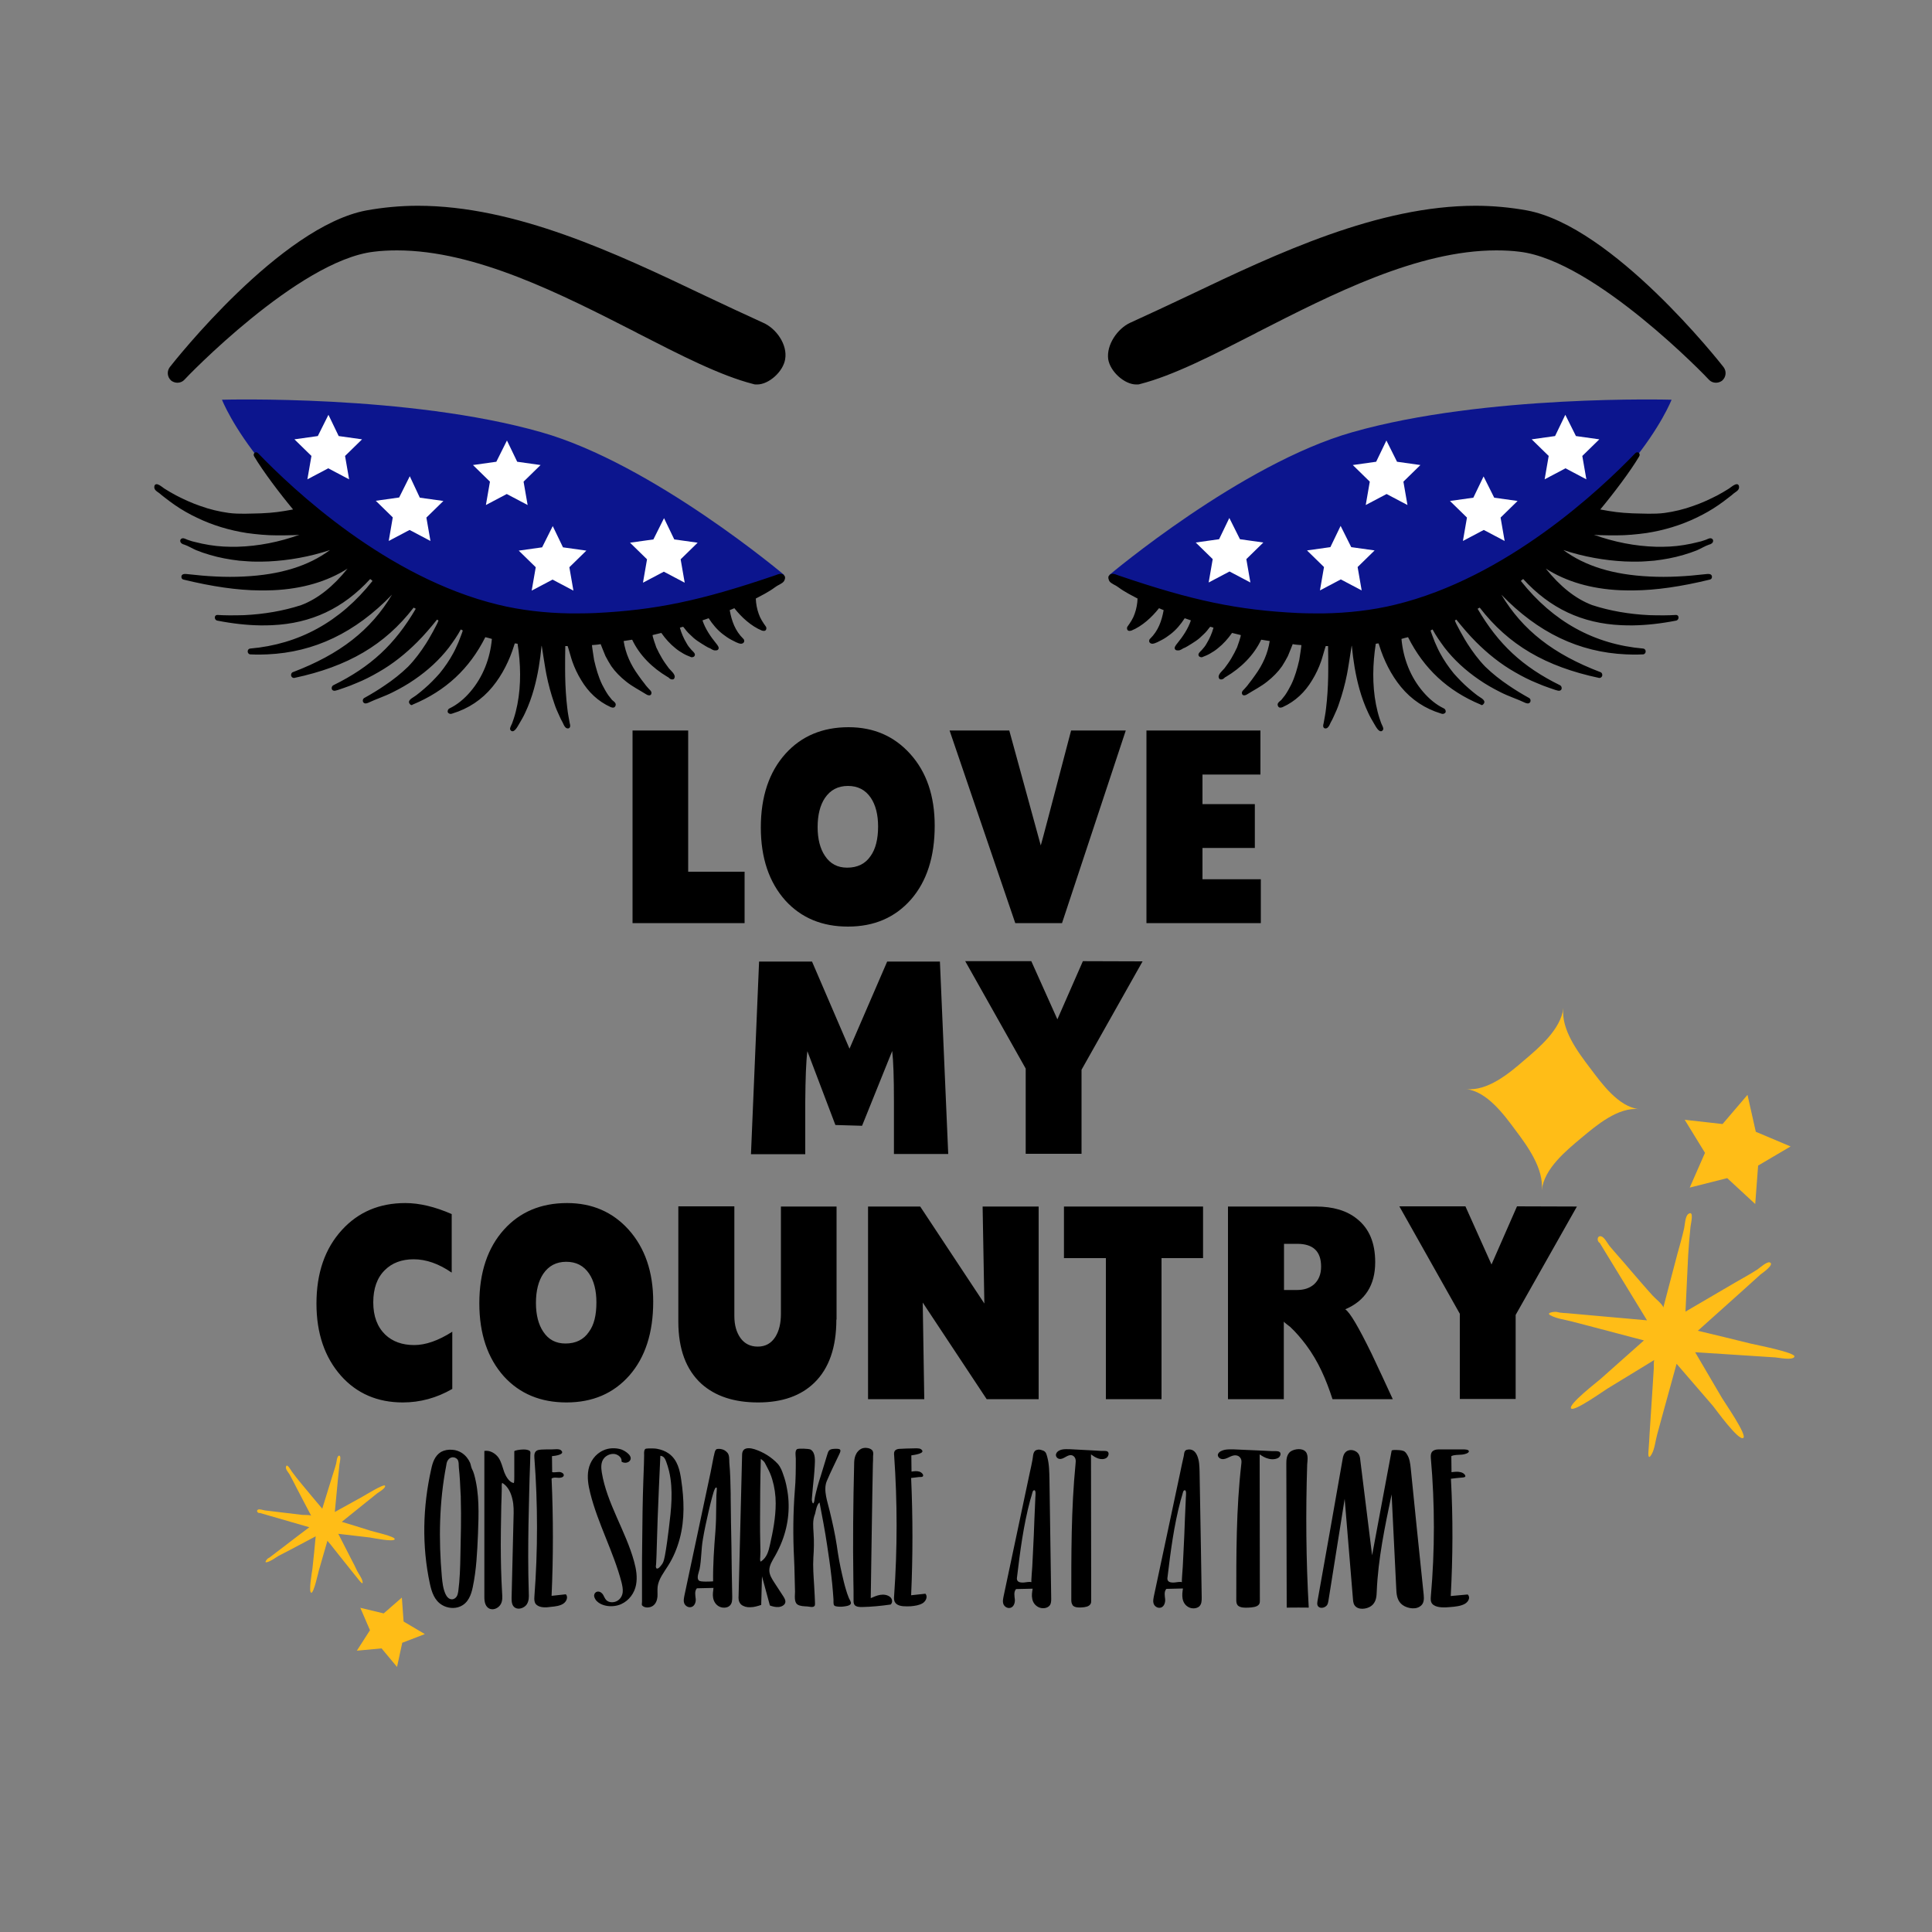 <?xml version="1.0" encoding="utf-8"?>
<!-- Generator: Adobe Illustrator 23.0.1, SVG Export Plug-In . SVG Version: 6.00 Build 0)  -->
<svg version="1.1" id="Layer_1" xmlns="http://www.w3.org/2000/svg" xmlns:xlink="http://www.w3.org/1999/xlink" x="0px" y="0px"
	 width="1000px" height="1000px" viewBox="0 0 1000 1000" style="enable-background:new 0 0 1000 1000;" xml:space="preserve">
<rect x="0" y="0" width="1000" height="1000" fill="#808080" stroke="none"/>
<style type="text/css">
	.st0{fill:#0C158E;}
	.st1{fill:#FFFFFF;}
	.st2{fill:#FFBD17;}
</style>
<g>
	<path d="M385.4,477.8h-58v-99.7h28.8v73.1h29.2V477.8z M483.8,427.4c0,16.1-4.1,28.8-12.3,38.2c-8.2,9.3-19,14-32.6,14
		c-13.4,0-24.2-4.5-32.4-13.5c-8.4-9.4-12.7-22-12.7-37.8c0-16,4.3-28.8,12.8-38.2c8.2-9.1,19.1-13.7,32.6-13.7
		c13,0,23.6,4.6,31.9,13.8C479.6,399.6,483.8,412,483.8,427.4z M454.5,427.8c0-6.2-1.3-11.2-3.8-14.9c-2.8-4.1-6.7-6.1-11.8-6.1
		c-5.2,0-9.1,2.1-11.9,6.2c-2.5,3.7-3.8,8.8-3.8,15.1c0,6.2,1.3,11.2,3.8,14.9c2.7,4.1,6.5,6.1,11.5,6.1c5.3,0,9.4-2,12.1-6
		C453.2,439.5,454.5,434.3,454.5,427.8z M582.7,378.1l-33,99.7h-24.2l-34-99.7h30.9l16.3,59.5c0.2-0.4,5.4-20.2,15.7-59.5
		L582.7,378.1L582.7,378.1z M652.6,477.8h-59.2v-99.7h59v22.8h-30v15.3h27.1v22.7h-27.1v16.2h30.2L652.6,477.8L652.6,477.8z
		 M490.8,597.3h-28.1c0-9,0-18.1,0-27.1c0-12.5-0.3-21.2-0.9-26.2l-15.6,38.7l-13.8-0.4l-14.5-38.2c-0.7,5.4-1,14.1-1.1,26.2
		c0,9,0,18.1,0,27.1h-28.1l4.2-99.7h27.4l19.4,45.1l19.5-45.1h27.3L490.8,597.3z M591.4,497.6l-31.6,56.1v43.5h-28.9v-44.1
		l-31.3-55.6h34.2l13.5,30.1l13.2-30.1L591.4,497.6L591.4,497.6z M234.1,718.9c-8.1,4.7-16.7,7-25.6,7c-13.1,0-23.8-4.6-32-13.8
		c-8.4-9.5-12.7-21.9-12.7-37.4c0-15.8,4.4-28.5,13.2-38.1c8.5-9.3,19.4-13.9,32.8-13.9c7.3,0,15.3,1.9,24,5.7v30.3
		c-6.7-4.6-13.2-6.9-19.7-6.9c-6.2,0-11.2,1.9-14.9,5.6c-4,3.9-6,9.5-6,16.7c0,7.2,2.1,12.7,6.2,16.7c3.8,3.6,8.8,5.4,15,5.4
		c5.9,0,12.5-2.3,19.7-6.9V718.9z M338.1,673.7c0,16.1-4.1,28.8-12.3,38.2c-8.2,9.3-19,14-32.6,14c-13.4,0-24.2-4.5-32.4-13.5
		c-8.4-9.4-12.7-22-12.7-37.8c0-16,4.3-28.8,12.8-38.2c8.2-9.1,19.1-13.7,32.6-13.7c13,0,23.6,4.6,31.9,13.8
		C333.8,645.9,338.1,658.3,338.1,673.7z M308.7,674.1c0-6.2-1.3-11.2-3.8-14.9c-2.8-4.1-6.7-6.1-11.8-6.1c-5.2,0-9.1,2.1-11.9,6.2
		c-2.5,3.7-3.8,8.8-3.8,15.1c0,6.2,1.3,11.2,3.8,14.9c2.7,4.1,6.5,6.1,11.5,6.1c5.3,0,9.4-2,12.1-6
		C307.5,685.8,308.7,680.7,308.7,674.1z M432.9,683c0,14.4-3.8,25.3-11.4,32.7c-7,6.8-16.7,10.2-29.1,10.2s-22.1-3.2-29.3-9.6
		c-8-7.3-12-18-12-32.3v-59.6h29v56.8c0,4.7,1.1,8.5,3.2,11.4s5.1,4.4,8.9,4.4c4,0,7-1.7,9.1-5c1.9-3,2.9-7,2.9-11.9v-55.6H433V683
		H432.9z M537.6,724.2h-26.9l-33.1-50l0.8,50h-29.1v-99.7h27l33.2,50.2l-0.9-50.2h29V724.2z M622.7,651.2h-21.5v73h-28.8v-73h-21.7
		v-26.7h72V651.2z M720.9,724.2h-31.2c-3.3-10.2-7.3-19.5-13.7-28.1c-2.5-3.3-5.2-6.5-8.2-9.3c-0.3-0.3-3.3-2.4-3.3-2.8v40.2h-28.9
		v-99.7h45.5c8.9,0,16,2.1,21.3,6.4c6.3,5,9.4,12.4,9.4,22.4c0,11.9-5.2,20-15.5,24.4c2.4,1.5,6.9,9.2,13.7,23.1
		C713.7,708.6,717.3,716.4,720.9,724.2z M683.8,655.6c0-7.9-4.1-11.8-12.4-11.8h-6.8v23.9h6.7c3.6,0,6.4-0.9,8.7-2.8
		C682.5,662.7,683.8,659.6,683.8,655.6z M816.2,624.5l-31.7,56.1v43.5h-28.9V680l-31.3-55.6h34.2l13.5,30.1l13.2-30.1L816.2,624.5
		L816.2,624.5z"/>
	<path d="M234.1,750.4c1.8,0.1,3.5,0.7,4.9,1.6c2,1.3,3.4,3.1,4.3,5.1c0.4,1,0.5,2.1,0.9,3c0.5,1,0.9,1.9,1.2,3
		c1.4,5,2,10.1,2.2,15.2c0.2,5.3,0,10.5-0.2,15.8c-0.4,9.2-0.8,18.4-2.7,27.4c-0.8,3.9-2.3,8.2-6.5,10c-2.9,1.3-6.6,0.9-9.3-0.7
		c-4.1-2.4-5.5-6.9-6.4-11.1c-4.2-19.5-3.7-39.8,0.7-59.3c0.7-3.3,1.8-6.9,5.1-8.9C230,750.6,232,750.2,234.1,750.4z M238.5,775.7
		c0-0.9,0-1.7-0.1-2.6c-0.2-4.5-0.4-9-0.9-13.5c-0.1-1.2,0.1-3.2-0.8-4.3c-1.4-1.5-3.7-1.3-4.8,0.4c-0.6,0.8-0.8,1.8-0.9,2.7
		c-3.7,19-4,38.5-2.3,57.7c0.3,3.1,0.6,6.1,1.9,9c0.6,1.3,1.7,2.7,3.3,2.7c1.1,0,2-0.7,2.5-1.5c0.5-0.8,0.6-1.7,0.8-2.6
		c0.8-6.1,1-12.3,1.1-18.4C238.5,795.4,238.8,785.6,238.5,775.7z M266,767.6L266,767.6c0.2-1.1,0.2-2.3,0.2-3.4c0-1.5,0-2.9,0-4.4
		c0-2.9,0-5.7,0-8.6c0-0.5,3.2-0.9,3.7-0.9c1.2-0.1,2.7-0.1,3.8,0.4c1,0.4,0.9,1.2,0.8,2.1c0,1.4-0.1,2.7-0.1,4.1
		c-0.2,5.4-0.4,10.8-0.5,16.3c-0.3,10.8-0.5,21.7-0.5,32.5c0,6.3,0.1,12.6,0.3,18.9c0.1,2,0.1,4.1-1.1,5.9c-1.2,1.7-4,2.8-5.9,1.7
		c-1.8-1-1.9-3.2-1.9-5c0.3-13.8,0.7-27.7,1-41.5c0.1-3.3,0.2-6.6-0.6-9.8c-0.7-3.1-2.2-6.6-5.3-8.4c-0.4,1.1-0.1,2.4-0.2,3.6
		c0,1.4-0.1,2.7-0.1,4.1c-0.1,2.7-0.2,5.4-0.2,8.1c-0.1,5.4-0.2,10.8-0.2,16.2c0,8.4,0.2,16.8,0.7,25.1c0.1,1.9,0.3,3.9-0.7,5.7
		c-1,1.8-3.3,3.1-5.4,2.5c-2.6-0.8-3.1-3.7-3.1-6.1c0-25.2,0-50.5,0-75.7c3-0.5,5.9,1.4,7.4,3.6c1.5,2.3,2,4.9,2.9,7.4
		C261.6,763.5,263.3,767.3,266,767.6z M277.9,830.8c-0.3-0.2-0.5-0.5-0.7-0.7c-0.7-1.1-0.7-2.4-0.6-3.7c1.8-23.9,1.8-47.9,0-71.8
		c-0.1-1.4-0.1-3,1.3-3.8c0.7-0.4,1.5-0.4,2.3-0.5c1.8-0.1,3.6-0.1,5.5-0.1c1.2,0,3.6-0.4,4.6,0.4c2.7,2.3-3.3,3-4.6,3.1
		c0,2.8,0.1,5.6,0.1,8.3c1.2,0.2,2.4-0.1,3.6-0.1s2.6,0.8,2.4,1.8s-1.7,1.3-2.9,1.2s-2.5-0.3-3.4,0.4c0.9,20.2,0.9,40.5,0,60.7
		c2.5-0.3,4.9-0.5,7.4-0.8c1.3,1.5,0.3,3.8-1.4,4.9c-1.7,1.1-4.1,1.4-6.3,1.6C282.7,832.1,279.7,832.2,277.9,830.8z M307.5,825.8
		L307.5,825.8c0.1-1,0.8-1.9,1.9-2c1.2-0.1,2.3,0.8,2.8,1.7s0.9,2,1.7,2.8c1.4,1.3,3.9,1.3,5.6,0.3s2.6-2.7,2.8-4.4
		c0.2-1.7-0.2-3.5-0.6-5.2c-4.1-15.7-12.3-30.5-16.2-46.2c-1-4-1.7-8.1-0.9-12.2c0.8-4,3.4-8,7.7-9.9c2.8-1.3,6.2-1.4,9.2-0.5
		c2.3,0.8,6.6,3.7,4.3,6.1c-1,1-3,1.1-4.1,0.2c0.3-1.8-1.4-3.5-3.5-3.9c-2.1-0.3-4.2,0.6-5.5,2.1c-1.8,2.1-1.6,5-1.2,7.5
		c2.6,15.9,12.4,30.3,16.7,46c1.1,4,1.8,8.1,1,12.2c-0.8,4.1-3.5,8-7.7,9.9c-4.3,1.9-10.2,1.3-13-2
		C308,827.6,307.5,826.7,307.5,825.8z M333.8,750.2c0.2-0.2,0.4-0.4,0.8-0.4c0.7-0.1,1.4-0.1,2.2-0.1c1.1,0,2.2,0,3.3,0.2
		c2.2,0.4,4.3,1.2,6,2.4c4.7,3.3,5.8,8.9,6.5,13.7c1.5,10.1,1.9,20.5-0.8,30.5c-1.3,4.8-3.2,9.5-6,13.9c-2.2,3.5-4.9,6.9-5.4,10.8
		c-0.2,1.8,0,3.5-0.1,5.3c-0.2,1.8-0.8,3.6-2.4,4.7c-1.6,1.1-4.4,1.2-5.6-0.3c-0.2-0.3,0-1.4,0-1.8c0-0.7,0-1.4,0-2.1
		c0-1.4,0-2.7,0-4.1c0-2.7,0-5.4,0-8.1c0-5.4,0-10.8,0.1-16.2c0.1-10.8,0.2-21.7,0.6-32.5c0.1-2.8,0.2-5.5,0.3-8.3
		c0.1-1.5,0-3,0.1-4.5C333.4,752.7,333.2,751.1,333.8,750.2z M340.1,811.9c1,0.1,2.5-2.2,2.8-2.6c0.7-1.2,0.9-2.5,1.2-3.8
		c0.9-4.8,1.5-9.6,2.1-14.4c1.2-9.8,2.4-19.9,0.1-29.7c-0.4-1.6-0.9-3.3-1.5-4.9c-0.5-1.3-1.1-2.8-3-3c-0.5,10.8-1,21.7-1.4,32.5
		c-0.1,4.3-0.3,8.6-0.4,12.8c-0.1,2.2-0.1,4.3-0.2,6.5c0,1.4-0.2,2.9-0.2,4.3c0,0.5-0.3,1.4,0,1.8
		C339.7,811.8,339.9,811.9,340.1,811.9z M370.4,750.6c0.1-0.2,0.2-0.3,0.3-0.4c0.6-0.4,2.1-0.3,2.8-0.1c1.1,0.2,2,0.8,2.7,1.5
		c1.5,1.3,1.2,3.8,1.3,5.5c0.5,5.4,0.6,10.7,0.7,16.1c0,0.6,0,1.3,0,1.9c0.1,8.6,0.2,17.1,0.4,25.7c0.1,8.6,0.2,17.1,0.4,25.7
		c0,1.7,0,3.5-1.4,4.7c-1.4,1.2-3.9,1.2-5.6,0.2s-2.6-2.7-2.9-4.4c-0.3-1.7,0-3.4,0.2-5.1c-2.9,0.1-5.7,0.1-8.6,0.2
		c-1.3,1.5-0.8,3.6-0.6,5.5s-0.8,4.3-3,4.3c-1.4,0-2.6-1-3-2.2c-0.4-1.2-0.1-2.4,0.1-3.6c2.3-10.7,4.5-21.4,6.8-32
		c2.3-10.7,4.5-21.4,6.8-32c0.6-2.7,1-5.5,1.6-8.2C369.7,753.1,369.8,751.4,370.4,750.6z M369.1,818.5c-0.1-8.7,0.5-17.3,1.2-26
		c0.3-4.1,0.4-8.1,0.4-12.2c0-2.1,0.1-4.2,0.1-6.3c0-0.9,0.2-1.8,0.2-2.7c0-0.3,0.1-1.1-0.1-1.3c-1-0.8-2.2,4.8-2.4,5.3
		c-0.6,2.3-1.2,4.6-1.7,6.9c-1.1,4.8-2.2,9.7-3,14.6c-0.9,5.1-0.7,10.3-1.7,15.4c-0.3,1.4-1.8,4.7-0.3,5.9
		C362.4,818.9,368,818.6,369.1,818.5z M383.6,830.5c-0.2-0.2-0.4-0.4-0.5-0.6c-0.9-1.2-0.9-2.7-0.8-4.1c0.6-24.2,1.2-48.3,1.8-72.5
		c0-1,0.1-2,0.8-2.8c1.2-1.3,3.7-1,5.6-0.4c4.7,1.5,8.9,4.2,12,7.5c1.6,1.8,2.3,3.8,3,5.9c0.8,2.2,1.4,4.5,1.8,6.8
		c1.8,9.1,0.9,18.6-2.5,27.4c-1,2.6-2.2,5.1-3.6,7.6c-1.4,2.4-3.1,5-3,7.7c0.1,2.3,1.4,4.3,2.7,6.3c1.5,2.3,3,4.6,4.5,6.9
		c0.7,1.1,1.4,2.3,1,3.5c-0.4,1.2-2,2-3.5,2.1s-3-0.3-4.4-0.8c-1.4-5-2.7-10.1-4.1-15.1c-0.1,4.9-0.3,9.9-0.4,14.8
		c-1.8,0.6-3.7,1.2-5.7,1.2C386.5,832,384.8,831.5,383.6,830.5z M393.9,808.2c3.1-2.1,3.9-5.4,4.6-8.5c1.6-7.1,3-14.3,3-21.6
		c0-4.2-0.6-8.4-1.8-12.4c-0.6-2.1-1.5-4.1-2.5-6c-0.4-0.8-0.9-1.7-1.3-2.5c-0.4-0.8-1.3-1.4-2.1-2.1c-0.3,10.8-0.4,21.7-0.4,32.5
		c0,3.5,0,6.9,0.1,10.4c0,1.7,0.1,3.5,0.1,5.2c0,0.9-0.1,1.8-0.1,2.6c0,0.7-0.3,2,0.3,2.5C393.9,808.2,393.9,808.2,393.9,808.2z
		 M421.4,831.4c-0.7,0.7-2.5,0.2-3.5,0.1c-1.6-0.1-3.8-0.1-5.1-1c-1.9-1.2-1.3-4.8-1.3-6.6c-0.2-5.8-0.2-11.5-0.5-17.3
		c-0.6-11.6-0.5-23.6,0.4-35.2c0.5-5.4,0.5-10.9,0.5-16.4c0-1.2-0.6-4,0.6-4.9c0.7-0.5,6.2-0.3,7.1,0.2c2.7,1.7,2.2,6,2.1,8.5
		c-0.2,3.8-0.6,7.6-1,11.4c-0.2,1.9-0.3,3.9-0.5,5.8c-0.1,0.7,0.5,3.2,1.1,1.6c0.3-0.9,0.3-1.8,0.5-2.7c0.8-3.7,1.8-7.3,3-10.9
		c1.1-3.5,2.1-7,3.2-10.5c0.8-2.5,0.8-3.5,4.1-3.6c2.9-0.1,3.5,0.3,2.4,2.6c-2.2,4.7-4.6,9.4-6.6,14.2c-1.9,4.7,0.5,10.8,1.6,15.6
		c1.4,5.8,2.7,11.6,3.6,17.5c0.7,5.1,1.6,10.2,2.8,15.3c0.6,2.6,1.2,5.2,2,7.8c0.4,1.3,0.8,2.6,1.3,3.8c0.3,0.9,1,1.8,1.2,2.7
		c0.4,1.6-2.2,1.9-3.5,2.1c-1.4,0.2-2.9,0.2-4.3-0.1c-0.3-0.1-0.6-0.2-0.8-0.4c-0.6-0.6-0.3-2.6-0.4-3.3c-0.1-1.3-0.2-2.7-0.3-4
		c-0.2-2.7-0.5-5.4-0.8-8c-0.6-5.4-1.4-10.7-2.2-16c-1.1-7.4-2.5-14.7-3.9-22c-1.4,0.8-2,4.5-2.3,5.8c-1.4,3.4-1,6.5-0.8,10.1
		c0.3,4.2,0.2,8.3-0.1,12.5c-0.3,4.8,0.1,9.7,0.4,14.5c0.1,1.9,0.2,3.8,0.3,5.6c0,0.8,0.1,1.6,0.1,2.4c0,0.7,0.2,2-0.2,2.7
		C421.5,831.3,421.4,831.3,421.4,831.4z M441.7,817.8c-0.3-19.9-0.1-39.8,0.4-59.8c0-1.6,0.1-3.2,0.7-4.7s1.7-2.9,3.4-3.6
		c1.6-0.6,4.6-0.3,5.5,1.3c0.4,0.8,0.3,1.8,0.2,2.7c0,1.4,0,2.7-0.1,4.1c-0.1,5.4-0.2,10.9-0.3,16.3c-0.2,10.9-0.3,21.7-0.5,32.6
		c-0.1,6.8-0.2,13.7-0.3,20.5c1.6-0.7,3.1-1.4,4.9-1.7c1.8-0.3,3.7,0,5,1s1.6,2.9,0.4,4c-4.9,0.7-9.9,1.2-14.9,1.3
		c-1.3,0-2.9-0.1-3.7-1c-0.5-0.6-0.6-1.4-0.6-2.2C441.8,825,441.8,821.4,441.7,817.8z M464,830.2c-0.3-0.2-0.5-0.5-0.7-0.8
		c-0.7-1-0.6-2.3-0.5-3.5c1.7-24.2,1.7-48.5,0-72.7c-0.1-0.9-0.1-1.9,0.6-2.5c0.7-0.7,1.8-0.8,2.8-0.8c1.9-0.1,3.8-0.2,5.7-0.2
		c1.3,0,3.8-0.3,4.8,0.4c3,2.2-3.8,3-5,3.2c0,2.8,0.1,5.6,0.1,8.4c1.3-0.2,2.7-0.4,4,0c0.9,0.2,2.5,1.5,1.9,2.4
		c-0.3,0.5-1.3,0.4-1.9,0.4c-1.4,0.1-2.8,0.4-4.2,0.5c0.9,20.2,0.9,40.5,0,60.7c2.5-0.3,4.9-0.5,7.4-0.8c1.3,1.5,0.3,3.8-1.4,4.9
		c-1.8,1.1-4.1,1.4-6.2,1.6C468.8,831.5,465.7,831.6,464,830.2z M535.6,751.1c0.4-0.5,1.1-0.7,2-0.8c0.9,0,1.7,0.3,2.5,0.6
		c1.5,0.7,1.6,2.1,2,3.4c1,3.7,1,7.6,1.1,11.4c0.3,20.6,0.6,41.1,0.9,61.7c0,1.2,0,2.6-0.8,3.6c-1.2,1.5-3.8,1.8-5.7,0.9
		c-1.9-0.9-3-2.6-3.3-4.3c-0.4-1.8-0.1-3.6,0.2-5.3c-2.9,0.1-5.7,0.1-8.6,0.2c-1.3,1.5-0.8,3.6-0.6,5.5c0.1,1.9-0.8,4.3-3,4.3
		c-1.4,0-2.6-1-3-2.2c-0.4-1.2-0.1-2.4,0.1-3.6c2.3-10.7,4.5-21.4,6.8-32.1c2.3-10.7,4.5-21.4,6.8-32.1c0.5-2.2,1-4.5,1.4-6.7
		C534.7,754.2,534.6,752.2,535.6,751.1z M533.9,818.9c-0.3-0.1,0.4-7.2,0.4-8c0.1-2.7,0.3-5.4,0.4-8.1c0.3-5.4,0.5-10.8,0.7-16.3
		c0.2-3.8,0.3-7.7,0.5-11.5c0-0.5,0.6-4.5-1-3.5c-0.5,0.3-0.7,1.9-0.9,2.4c-0.3,0.9-0.5,1.8-0.8,2.7c-3.5,13.1-5.2,26.4-6.8,39.8
		c-0.1,0.6-0.1,1.2,0.2,1.7c0.6,1,2.1,1.1,3.4,1C531.4,819,532.7,818.6,533.9,818.9z M555.2,830.8c-0.6-0.8-0.7-1.8-0.7-2.7
		c0-23.5-0.1-47,2.2-70.4c0.1-0.9,0.2-1.8-0.1-2.7s-1.1-1.7-2.1-1.8c-2.2-0.3-4.1,2.4-6.3,1.9c-1.3-0.3-2-1.7-1.5-2.7
		c0.4-1.1,1.6-1.8,2.9-2.1c1.3-0.3,2.7-0.2,4-0.2c4.4,0.2,8.9,0.5,13.3,0.7c1.1,0.1,2.2,0.1,3.2,0.2c0.8,0,2.4-0.1,3,0.2
		c1.3,0.7,0.6,2.7-0.4,3.4c-1.2,0.8-2.9,0.8-4.3,0.3c-1.4-0.5-2.6-1.3-3.7-2.1c0,25.2,0.1,50.4,0.1,75.6c0,0.7,0,1.3-0.4,1.9
		c-0.8,1.3-2.8,1.6-4.5,1.7s-3.6,0.1-4.7-1.1C555.2,830.9,555.2,830.8,555.2,830.8z M613.4,751c0.2-0.3,0.5-0.5,0.9-0.6
		c2.8-0.7,4.4,0.9,5.3,2.9c1.2,2.7,1.2,5.6,1.3,8.5c0.2,13.4,0.5,26.7,0.7,40.1c0.1,8.3,0.3,16.7,0.4,25c0,1.6,0,3.4-1.3,4.6
		c-1.4,1.2-3.9,1.3-5.6,0.3c-1.7-0.9-2.7-2.6-3-4.4c-0.3-1.7-0.1-3.5,0.2-5.2c-2.9,0.1-5.7,0.1-8.6,0.2c-1.3,1.5-0.8,3.6-0.6,5.5
		c0.1,1.9-0.8,4.3-3,4.3c-1.4,0-2.6-1-3-2.2c-0.4-1.2-0.1-2.4,0.1-3.6c2.3-10.6,4.5-21.2,6.8-31.9c2.3-10.7,4.5-21.3,6.8-32
		c0.6-2.9,1.2-5.9,1.9-8.8C612.9,753,612.8,751.8,613.4,751z M611.8,818.9c-0.3-0.1,0.4-7.2,0.4-8c0.1-2.7,0.3-5.4,0.4-8.1
		c0.3-5.4,0.5-10.8,0.7-16.3c0.2-3.8,0.3-7.7,0.5-11.5c0-0.5,0.6-4.5-1-3.5c-0.5,0.3-0.7,1.9-0.9,2.4c-0.3,0.9-0.5,1.8-0.8,2.7
		c-3.5,13.1-5.2,26.4-6.8,39.8c-0.1,0.6-0.1,1.2,0.2,1.7c0.6,1,2.1,1.1,3.4,1C609.3,819,610.6,818.6,611.8,818.9z M640.7,831
		c-0.7-0.8-0.8-1.8-0.8-2.8c0-23.5-0.1-47,2.6-70.4c0.1-0.9,0.2-1.8-0.2-2.7s-1.3-1.7-2.6-1.8c-2.6-0.3-4.7,2.3-7.3,1.9
		c-1.6-0.3-2.4-1.7-1.9-2.7c0.5-1.1,2-1.8,3.5-2.1c1.5-0.3,3.2-0.2,4.8-0.2c5.3,0.2,10.5,0.5,15.8,0.7c1.3,0.1,2.6,0.1,3.8,0.2
		c0.9,0,2.7-0.1,3.5,0.2c1.6,0.6,0.8,2.7-0.3,3.3c-1.4,0.8-3.4,0.9-5.1,0.4c-1.7-0.4-3.1-1.3-4.5-2.2c0,25.2,0.1,50.4,0.1,75.6
		c0,0.7,0,1.5-0.5,2.1c-1,1.3-3.4,1.5-5.4,1.6C644.3,832.2,642,832.2,640.7,831C640.8,831.1,640.7,831.1,640.7,831z M666.7,832.1
		c-0.2,0-0.5,0-0.7,0c-0.1-24.8-0.1-49.7-0.2-74.5c0-2,0.1-4.2,1.7-5.9c1.5-1.5,5.5-2.3,7.6-0.9c2.4,1.5,1.6,5.2,1.5,7.2
		c-0.8,24.7-0.6,49.4,0.8,74.1C673.9,832,670.3,832.1,666.7,832.1z M710.2,805c3.4-18,6.7-36,10.1-54.1c0.1-0.7,4.4-0.3,5-0.2
		c1.7,0.3,2.2,0.9,2.9,2c1.5,2.3,1.7,4.8,2,7.3c2.2,21.8,4.4,43.6,6.7,65.4c0.2,2.2,0.3,4.8-2.1,6.2c-2.8,1.8-7.6,0.6-9.7-1.6
		s-2.3-5.1-2.4-7.7c-0.8-16.3-1.6-32.5-2.4-48.8c-3.5,16.7-7,33.4-7.7,50.2c-0.1,2.4-0.2,4.9-2.1,6.9s-6.2,2.9-8.5,1.2
		c-1.4-1-1.6-2.6-1.7-4c-1.4-17.3-2.9-34.7-4.3-52c-2.8,17.6-5.6,35.2-8.4,52.7c-0.2,1-0.3,2-1.1,2.7c-0.8,0.8-2.3,1.3-3.5,0.8
		c-1.3-0.6-1.3-1.9-1.1-3.1c4.4-24.7,8.8-49.3,13.1-74c0.3-1.8,1.1-3.9,3.5-4.3c1.7-0.3,3.5,0.5,4.4,1.6s1.1,2.4,1.2,3.7
		C706.1,772.2,708.2,788.6,710.2,805z M742.1,830.8c-0.3-0.2-0.6-0.4-0.8-0.7c-0.9-1.1-0.8-2.5-0.7-3.8c2.1-23.8,2.1-47.8,0-71.6
		c-0.1-1.4-0.1-3.2,1.6-4c0.9-0.5,2.2-0.5,3.3-0.5c3.9,0,7.8,0,11.6,0c0.9,0,3.2,0,3.2,1s-2.4,1.6-3.5,1.7c-1.9,0.2-4.1,0-5.6,0.8
		c0,2.8,0.1,5.6,0.1,8.3c1.6-0.2,3.2-0.4,4.7,0c1,0.2,1.9,0.8,2.3,1.5c0.6,1.1-0.5,1.2-1.7,1.3c-1.9,0.1-3.8,0.4-5.6,0.6
		c1.1,20.2,1,40.5-0.1,60.7c2.9-0.3,5.9-0.5,8.8-0.8c1.5,1.5,0.4,3.8-1.6,4.9c-2,1.1-4.8,1.4-7.3,1.6
		C747.8,832.1,744.1,832.2,742.1,830.8z"/>
	<path d="M584.9,167.1c9.8-4.5,19.8-9.1,30.5-14.2c45.9-21.9,97.9-46.4,148.4-46.4c9.1,0,18.2,0.9,26.5,2.4
		c44.5,8.3,99.6,78.3,101.8,81.1c1.6,2.1,1.4,5.1-0.7,7c-0.9,0.7-2.1,1.1-3.2,1.1c-1.4,0-2.7-0.5-3.7-1.6
		c-0.5-0.7-58.9-61.6-97.9-66.2c-3.7-0.5-8-0.7-12.1-0.7c-40.7,0-84.9,22.6-123.7,42.4l-0.9,0.5c-21.9,11.2-42.6,21.9-59.9,26.3
		c-0.5,0.2-1.1,0.2-1.9,0.2c-6.1,0-13.5-6.7-14.5-13.1C572.6,178.3,578.6,170,584.9,167.1z M395.1,167.1
		c-9.8-4.5-19.8-9.1-30.5-14.2c-45.9-21.9-97.8-46.4-148.4-46.4c-9.1,0-18.2,0.9-26.5,2.4c-44.5,8.3-99.6,78.3-101.8,81.1
		c-1.6,2.1-1.4,5.1,0.7,7c0.9,0.7,2.1,1.1,3.2,1.1c1.4,0,2.7-0.5,3.7-1.6c0.5-0.7,58.9-61.6,97.9-66.2c3.7-0.5,8-0.7,12.1-0.7
		c40.7,0,84.9,22.6,123.7,42.4l0.9,0.5c21.9,11.2,42.6,21.9,59.9,26.3c0.5,0.2,1.1,0.2,1.9,0.2c6.1,0,13.5-6.7,14.5-13.1
		C407.7,178.3,401.7,170,395.1,167.1z"/>
	<path class="st0" d="M700,223.7c68.7-19.6,165.2-16.8,165.2-16.8s-21.8,56.4-107.2,99.7c-23.8,12.1-50.3,17.7-77,16.2
		c-60.8-3.6-106.8-25.2-106.8-25.2S642.4,240,700,223.7z M280.1,223.7c-68.7-19.6-165.2-16.8-165.2-16.8s21.8,56.4,107.2,99.7
		c23.8,12.1,50.3,17.7,77,16.2c60.8-3.6,106.8-25.2,106.8-25.2S337.7,240,280.1,223.7z"/>
	<path d="M573.9,298.1c0.4-0.6,1.1-1,1.7-1.1c1.1-0.1,2.4,0.5,3.5,0.9c38.4,13.1,61.8,17.9,92.7,19.4c4.4,0.2,8.7,0.2,13,0.2
		c13.2-0.2,25.8-1.7,37.3-4.5c57.8-14,106.2-59.6,124.4-78.5c0.2-0.2,0.6-0.4,1-0.4c0.2,0,0.6,0.1,0.7,0.2c0.5,0.5,0.7,1.2,0.2,2
		c-4.5,7.6-13.2,19.1-20.1,27.4c6.5,1.2,10,1.7,16.6,2c5.6,0.1,11.2,0.5,16.7-0.2c5-0.7,10-1.9,14.7-3.6c4.4-1.5,8.5-3.4,12.6-5.5
		c2-1.1,4-2.2,6-3.5c1-0.6,4.1-3.6,5.1-1.6c0.2,0.6,0.2,1.2-0.1,1.9c-0.5,0.9-1.6,1.5-2.4,2.1c-0.9,0.7-1.7,1.5-2.6,2.1
		c-1.7,1.4-3.6,2.7-5.4,4c-3.6,2.5-7.5,4.7-11.5,6.6c-8.1,3.9-16.8,6.5-25.8,7.9c-5.1,0.7-10.3,1.2-15.5,1.2c-2.7,0-5.5,0-8.3-0.1
		c-1.1,0-2.2-0.1-3.4-0.2c10.3,3.7,21.2,5.9,32.1,6.2c4.9,0.1,9.7-0.1,14.5-0.9c2.5-0.4,4.9-0.9,7.2-1.5c1.1-0.2,2.4-0.6,3.5-1
		c0.9-0.2,2.2-1.1,3.2-1c0.6,0.1,1.1,0.5,1.2,1.1s-0.2,1.1-0.6,1.5c-0.5,0.4-1,0.6-1.5,0.7c-2.1,0.7-4.1,2-6.2,2.9
		c-2.2,0.9-4.6,1.7-7,2.4c-5,1.5-10.1,2.4-15.2,3c-2.9,0.2-5.7,0.5-8.7,0.5c-2.1,0-4.4,0-6.5-0.1c-10.3-0.5-21.3-2.4-31.8-5.9
		c11.2,8.3,25.8,12.8,44.6,13.7c9.6,0.5,19.3-0.1,28.8-1.2c1.2-0.1,3.2-0.5,3.5,1.1c0.1,0.7-0.2,1.5-1.1,1.7
		c-14.8,3.6-27.8,5.5-39.4,5.6c-2.4,0-4.9,0-7.1-0.1c-15-0.7-27.9-4.5-38.4-11.2c7.4,9.2,15.3,15.6,24,18.9c9.2,3,19.2,4.7,29.5,5.2
		c2.6,0.1,5.2,0.1,7.9,0.1c2,0,4-0.1,6-0.2h0.1c0.7,0,1.2,0.6,1.2,1.2c0.1,0.7-0.4,1.5-1.1,1.7c-8.2,1.6-15.6,2.4-22.6,2.5
		c-2,0-3.9,0-5.9-0.1c-20.3-0.9-36.9-8.7-50.8-23.9c-0.4,0.2-0.9,0.7-1.2,1c16.7,21.1,38,32.8,63.4,35c0.7,0.1,1.2,0.7,1.2,1.5
		s-0.6,1.4-1.2,1.5c-1,0-2,0.1-3,0.1c-2,0-4,0-6-0.1c-24.3-1.1-45.5-11.2-64.5-30.9c11,18.4,26.9,30.8,51.3,40.1
		c0.7,0.2,1.1,1.1,0.9,1.9c-0.2,0.6-0.7,1.1-1.4,1.1c-0.1,0-0.1,0-0.2,0c-27.8-5.9-46.9-17.1-61.8-36.4c-0.4,0.2-0.7,0.4-1.1,0.6
		c10.8,18.4,23.2,30,42.7,39.6c0.9,0.5,1.1,1.9,0.4,2.5c-0.9,0.7-2,0.1-2.9-0.1c-1.1-0.4-2.1-0.7-3.2-1.1c-2.1-0.7-4.1-1.5-6.2-2.4
		c-4-1.6-7.7-3.5-11.5-5.7c-7.4-4.2-14.1-9.6-20.1-15.6c-3.6-3.6-7-7.6-10.2-11.6l-0.7,0.4c-0.5,0.2,5.7,11.1,6.4,12
		c2.7,4.2,5.7,8.3,9.3,12c3.7,3.6,7.9,6.9,12.1,9.7c3.5,2.4,7,4.5,10.6,6.5c0.9,0.5,1,2.1,0,2.6c-0.6,0.4-1.4,0.1-2-0.1
		c-4.2-2-8.7-3.4-12.8-5.5c-4-2-7.7-4.1-11.3-6.6c-6.7-4.6-12.8-10.1-17.8-16.6c-2.2-3-4.4-6.1-6.1-9.3l-1,0.5
		c-0.2,0.1,2,5.5,2.2,6.1c0.9,2,1.7,3.9,2.7,5.7c2,3.7,4.4,7.2,7.1,10.5c2.4,2.7,5,5.4,7.7,7.7c1.4,1.2,2.9,2.5,4.4,3.6
		c1.1,0.9,4,2.1,3.7,3.7c-0.1,0.6-1.1,1.9-1.9,1.1c-17.1-7.1-29.4-18.6-37.6-34.9c-1.1,0.2-2.2,0.6-3.4,0.9
		c0.9,10.1,4.6,19.7,11.2,27.4c3,3.5,6.6,6.6,10.8,8.6c0.5,0.2,0.9,0.9,0.9,1.5c0,0.4-0.2,0.9-0.6,1c-0.5,0.4-1.2,0.4-1.9,0.1
		c-8.2-2.5-15.2-7.1-20.7-13.8c-5.1-6.2-8.8-13.7-11.2-21.4c-0.1-0.4-0.2-0.7-0.4-1.1c-0.5,0.1-0.9,0.1-1.4,0.2
		c-1.6,10.3-1.9,21.1,0.1,31.4c0.5,2.5,1.1,5,1.9,7.4c0.4,1.1,0.7,2.2,1.2,3.2c0.4,0.9,1.2,2.2,0.2,3c-1.7,1.4-3.5-2.4-4.2-3.5
		c-1.1-1.9-2.2-3.7-3.1-5.7c-1.9-4-3.4-8.2-4.6-12.5c-2-7.2-3.2-14.7-3.9-22.2h-0.1c0,0-2.1,13.6-2.4,14.7c-1,5.1-2.4,10.2-4.1,15.1
		c-0.7,2.2-1.7,4.5-2.7,6.6c-0.5,1.1-1,2.2-1.6,3.2c-0.4,0.9-0.9,2.1-1.6,2.7c-0.4,0.4-1,0.5-1.5,0.4c-1.1-0.4-0.9-1.7-0.6-2.6
		c0.2-1.2,0.5-2.6,0.7-3.9c0.5-2.6,0.7-5.4,1-8c0.5-5.5,0.7-11,0.7-16.4c0-3.9,0-7.7-0.1-11.7c-0.4,0-0.9,0-1.2,0
		c-0.1,0-2.1,7.2-2.4,7.9c-1.2,3.4-2.7,6.6-4.6,9.7c-3.7,6.2-8.7,11-15.3,14c-0.6,0.2-1.4,0.5-2,0c-0.5-0.4-0.6-1-0.6-1.5
		c0.2-1,1.2-1.6,1.9-2.2c0.6-0.7,1.2-1.5,1.9-2.4c1.2-1.7,2.2-3.6,3.2-5.5c2-4.1,3.2-8.5,4.2-12.8c0.1-0.6,1.2-7.7,1.1-7.7
		c-1.5-0.1-3-0.2-4.5-0.5c0,0-2.2,5.6-2.5,6.2c-0.9,1.7-1.9,3.5-3,5.2c-2.1,3-4.7,5.6-7.6,7.9c-3.2,2.6-7,4.5-10.5,6.7
		c-0.6,0.4-1.5,0.7-2.1,0.4c-0.4-0.2-0.6-0.7-0.6-1.2c0-0.9,0.9-1.5,1.4-2.1c0.6-0.7,1.4-1.5,2-2.4c1.2-1.5,2.4-3.1,3.5-4.7
		c3.9-5.4,6.5-11.1,7.5-17.6c-1.4-0.2-2.9-0.5-4.4-0.7c-3.9,8.2-10.5,14.6-18.2,19.2c-0.5,0.2-0.9,0.6-1.2,0.9
		c-0.5,0.4-1.2,0.6-1.9,0.4c-0.4-0.1-0.6-0.6-0.7-1c-0.4-1.6,2.1-3.6,3-4.7c1.2-1.6,2.5-3.4,3.5-5.1c1.1-1.9,2.1-3.7,3-5.7
		c0.2-0.5,2.2-6.2,1.9-6.4c-1.5-0.4-3-0.7-4.5-1.1c-2.1,3-4.5,5.7-7.4,8c-1.2,1-2.6,1.9-4,2.7c-0.6,0.4-1.4,0.7-2,1
		c-0.7,0.2-1.5,0.7-2.2,0.9c-0.6,0-1.4-0.2-1.6-0.7c-0.7-1.1,0.7-2.2,1.5-3c1-1.1,1.9-2.2,2.6-3.5c1.5-2.5,2.7-5.2,3.5-8.1
		c-0.6-0.2-1.2-0.4-1.7-0.5c-0.1,0-1.5,1.9-1.6,2c-0.6,0.7-1.2,1.4-1.9,2c-1.2,1.2-2.5,2.4-4,3.4c-1.4,1-2.7,1.7-4.1,2.6
		c-0.7,0.4-1.5,0.9-2.2,1.1c-0.7,0.4-1.4,0.9-2.2,1.1c-0.6,0.1-1.4,0.1-1.9-0.2c-1.2-1,0.1-2.4,0.7-3.2c3-3.7,5.7-7.6,7.2-12.1
		c-1.1-0.4-2.1-0.7-3.2-1.1c-2,3.1-4.4,6-7.4,8.3c-1.4,1.1-2.9,2.1-4.4,2.9c-1.4,0.7-3.4,1.9-4.9,2c-0.5,0-1.1-0.2-1.4-0.6
		c-0.5-0.5-0.4-1.5,0.2-2c4.2-4.1,6-9.2,7-14.8c-0.7-0.2-1.6-0.7-2.4-1c-3.7,4.7-8.7,9.3-14.3,11.6c-0.4,0.1-0.9,0.2-1.4,0.1
		c-0.9-0.2-1.1-1.6-0.6-2.2c1.5-2.1,2.9-4.2,3.7-6.6c0.9-2.5,1.4-5.2,1.5-7.9l-1.7-0.9c-2-1-3.9-2.1-5.7-3.2c-1.7-1-3.2-2.4-5-3.2
		c-0.9-0.5-1.7-1-2.2-1.7C573.8,299.9,573.4,298.9,573.9,298.1L573.9,298.1z M406.1,298.1c-0.4-0.6-1.1-1-1.7-1.1
		c-1.1-0.1-2.4,0.5-3.5,0.9c-38.4,13.1-61.8,17.9-92.7,19.4c-4.4,0.2-8.7,0.2-13,0.2c-13.2-0.2-25.8-1.7-37.3-4.5
		c-57.8-14-106.2-59.6-124.4-78.5c-0.2-0.2-0.6-0.4-1-0.4c-0.2,0-0.6,0.1-0.7,0.2c-0.5,0.5-0.7,1.2-0.2,2
		c4.5,7.6,13.2,19.1,20.1,27.4c-6.5,1.2-10,1.7-16.6,2c-5.6,0.1-11.2,0.5-16.7-0.2c-5-0.7-10-1.9-14.7-3.6
		c-4.4-1.5-8.5-3.4-12.6-5.5c-2-1.1-4-2.2-6-3.5c-1-0.6-4.1-3.6-5.1-1.6c-0.2,0.6-0.2,1.2,0.1,1.9c0.5,0.9,1.6,1.5,2.4,2.1
		c0.9,0.7,1.7,1.5,2.6,2.1c1.7,1.4,3.6,2.7,5.4,4c3.6,2.5,7.5,4.7,11.5,6.6c8.1,3.9,16.8,6.5,25.8,7.9c5.1,0.7,10.3,1.2,15.5,1.2
		c2.7,0,5.5,0,8.3-0.1c1.1,0,2.2-0.1,3.4-0.2c-10.3,3.7-21.2,5.9-32.1,6.2c-4.9,0.1-9.7-0.1-14.5-0.9c-2.5-0.4-4.9-0.9-7.2-1.5
		c-1.1-0.2-2.4-0.6-3.5-1c-0.9-0.2-2.2-1.1-3.2-1c-0.6,0.1-1.1,0.5-1.2,1.1s0.2,1.1,0.6,1.5c0.5,0.4,1,0.6,1.5,0.7
		c2.1,0.7,4.1,2,6.2,2.9c2.2,0.9,4.6,1.7,7,2.4c5,1.5,10.1,2.4,15.2,3c2.9,0.2,5.7,0.5,8.7,0.5c2.1,0,4.4,0,6.5-0.1
		c10.3-0.5,21.3-2.4,31.8-5.9c-11.2,8.3-25.8,12.8-44.6,13.7c-9.6,0.5-19.3-0.1-28.8-1.2c-1.2-0.1-3.2-0.5-3.5,1.1
		c-0.1,0.7,0.2,1.5,1.1,1.7c14.8,3.6,27.8,5.5,39.4,5.6c2.4,0,4.9,0,7.1-0.1c15-0.7,27.9-4.5,38.4-11.2c-7.4,9.2-15.3,15.6-24,18.9
		c-9.2,3-19.2,4.7-29.5,5.2c-2.6,0.1-5.2,0.1-7.9,0.1c-2,0-4-0.1-6-0.2h-0.1c-0.7,0-1.2,0.6-1.2,1.2c-0.1,0.7,0.4,1.5,1.1,1.7
		c8.2,1.6,15.6,2.4,22.6,2.5c2,0,3.9,0,5.9-0.1c20.3-0.9,36.9-8.7,50.8-23.9c0.4,0.2,0.9,0.7,1.2,1c-16.7,21.1-38,32.8-63.4,35
		c-0.7,0.1-1.2,0.7-1.2,1.5s0.6,1.4,1.2,1.5c1,0,2,0.1,3,0.1c2,0,4,0,6-0.1c24.3-1.1,45.5-11.2,64.5-30.9
		c-11,18.4-26.9,30.8-51.3,40.1c-0.7,0.2-1.1,1.1-0.9,1.9c0.2,0.6,0.7,1.1,1.4,1.1c0.1,0,0.1,0,0.2,0c27.8-5.9,46.9-17.1,61.8-36.4
		c0.4,0.2,0.7,0.4,1.1,0.6c-10.8,18.4-23.2,30-42.7,39.6c-0.9,0.5-1.1,1.9-0.4,2.5c0.9,0.7,2,0.1,2.9-0.1c1.1-0.4,2.1-0.7,3.2-1.1
		c2.1-0.7,4.1-1.5,6.2-2.4c4-1.6,7.7-3.5,11.5-5.7c7.4-4.2,14.1-9.6,20.1-15.6c3.6-3.6,7-7.6,10.2-11.6l0.7,0.4
		c0.5,0.2-5.7,11.1-6.4,12c-2.7,4.2-5.7,8.3-9.3,12c-3.7,3.6-7.9,6.9-12.1,9.7c-3.5,2.4-7,4.5-10.6,6.5c-0.9,0.5-1,2.1,0,2.6
		c0.6,0.4,1.4,0.1,2-0.1c4.2-2,8.7-3.4,12.8-5.5c4-2,7.7-4.1,11.3-6.6c6.7-4.6,12.8-10.1,17.8-16.6c2.2-3,4.4-6.1,6.1-9.3l1,0.5
		c0.2,0.1-2,5.5-2.2,6.1c-0.9,2-1.7,3.9-2.7,5.7c-2,3.7-4.4,7.2-7.1,10.5c-2.4,2.7-5,5.4-7.7,7.7c-1.4,1.2-2.9,2.5-4.4,3.6
		c-1.1,0.9-4,2.1-3.7,3.7c0.1,0.6,1.1,1.9,1.9,1.1c17.1-7.1,29.4-18.6,37.6-34.9c1.1,0.2,2.2,0.6,3.4,0.9
		c-0.9,10.1-4.6,19.7-11.2,27.4c-3,3.5-6.6,6.6-10.8,8.6c-0.5,0.2-0.9,0.9-0.9,1.5c0,0.4,0.2,0.9,0.6,1c0.5,0.4,1.2,0.4,1.9,0.1
		c8.2-2.5,15.2-7.1,20.7-13.8c5.1-6.2,8.8-13.7,11.2-21.4c0.1-0.4,0.2-0.7,0.4-1.1c0.5,0.1,0.9,0.1,1.4,0.2
		c1.6,10.3,1.9,21.1-0.1,31.4c-0.5,2.5-1.1,5-1.9,7.4c-0.4,1.1-0.7,2.2-1.2,3.2c-0.4,0.9-1.2,2.2-0.2,3c1.7,1.4,3.5-2.4,4.2-3.5
		c1.1-1.9,2.2-3.7,3.1-5.7c1.9-4,3.4-8.2,4.6-12.5c2-7.2,3.2-14.7,3.9-22.2h0.1c0,0,2.1,13.6,2.4,14.7c1,5.1,2.4,10.2,4.1,15.1
		c0.7,2.2,1.7,4.5,2.7,6.6c0.5,1.1,1,2.2,1.6,3.2c0.4,0.9,0.9,2.1,1.6,2.7c0.4,0.4,1,0.5,1.5,0.4c1.1-0.4,0.9-1.7,0.6-2.6
		c-0.2-1.2-0.5-2.6-0.7-3.9c-0.5-2.6-0.7-5.4-1-8c-0.5-5.5-0.7-11-0.7-16.4c0-3.9,0-7.7,0.1-11.7c0.4,0,0.9,0,1.2,0
		c0.1,0,2.1,7.2,2.4,7.9c1.2,3.4,2.7,6.6,4.6,9.7c3.7,6.2,8.7,11,15.3,14c0.6,0.2,1.4,0.5,2,0c0.5-0.4,0.6-1,0.6-1.5
		c-0.2-1-1.2-1.6-1.9-2.2c-0.6-0.7-1.2-1.5-1.9-2.4c-1.2-1.7-2.2-3.6-3.2-5.5c-2-4.1-3.2-8.5-4.2-12.8c-0.1-0.6-1.2-7.7-1.1-7.7
		c1.5-0.1,3-0.2,4.5-0.5c0,0,2.2,5.6,2.5,6.2c0.9,1.7,1.9,3.5,3,5.2c2.1,3,4.7,5.6,7.6,7.9c3.2,2.6,7,4.5,10.5,6.7
		c0.6,0.4,1.5,0.7,2.1,0.4c0.4-0.2,0.6-0.7,0.6-1.2c0-0.9-0.9-1.5-1.4-2.1c-0.6-0.7-1.4-1.5-2-2.4c-1.2-1.5-2.4-3.1-3.5-4.7
		c-3.9-5.4-6.5-11.1-7.5-17.6c1.4-0.2,2.9-0.5,4.4-0.7c3.9,8.2,10.5,14.6,18.2,19.2c0.5,0.2,0.9,0.6,1.2,0.9
		c0.5,0.4,1.2,0.6,1.9,0.4c0.4-0.1,0.6-0.6,0.7-1c0.4-1.6-2.1-3.6-3-4.7c-1.2-1.6-2.5-3.4-3.5-5.1c-1.1-1.9-2.1-3.7-3-5.7
		c-0.2-0.5-2.2-6.2-1.9-6.4c1.5-0.4,3-0.7,4.5-1.1c2.1,3,4.5,5.7,7.4,8c1.2,1,2.6,1.9,4,2.7c0.6,0.4,1.4,0.7,2,1
		c0.7,0.2,1.5,0.7,2.2,0.9c0.6,0,1.4-0.2,1.6-0.7c0.7-1.1-0.7-2.2-1.5-3c-1-1.1-1.9-2.2-2.6-3.5c-1.5-2.5-2.7-5.2-3.5-8.1
		c0.6-0.2,1.2-0.4,1.7-0.5c0.1,0,1.5,1.9,1.6,2c0.6,0.7,1.2,1.4,1.9,2c1.2,1.2,2.5,2.4,4,3.4c1.4,1,2.7,1.7,4.1,2.6
		c0.7,0.4,1.5,0.9,2.2,1.1c0.7,0.4,1.4,0.9,2.2,1.1c0.6,0.1,1.4,0.1,1.9-0.2c1.2-1-0.1-2.4-0.7-3.2c-3-3.7-5.7-7.6-7.2-12.1
		c1.1-0.4,2.1-0.7,3.2-1.1c2,3.1,4.4,6,7.4,8.3c1.4,1.1,2.9,2.1,4.4,2.9c1.4,0.7,3.4,1.9,4.9,2c0.5,0,1.1-0.2,1.4-0.6
		c0.5-0.5,0.4-1.5-0.2-2c-4.2-4.1-6-9.2-7-14.8c0.7-0.2,1.6-0.7,2.4-1c3.7,4.7,8.7,9.3,14.3,11.6c0.4,0.1,0.9,0.2,1.4,0.1
		c0.9-0.2,1.1-1.6,0.6-2.2c-1.5-2.1-2.9-4.2-3.7-6.6c-0.9-2.5-1.4-5.2-1.5-7.9l1.7-0.9c2-1,3.9-2.1,5.7-3.2c1.7-1,3.2-2.4,5-3.2
		c0.9-0.5,1.7-1,2.2-1.7C406.3,299.9,406.6,298.9,406.1,298.1L406.1,298.1z"/>
	<path class="st1" d="M810.2,214.7l5.5,11l12.1,1.7L819,236l2.1,12.1l-10.8-5.7l-10.8,5.7l2.1-12.1l-8.8-8.6l12.1-1.7L810.2,214.7z
		 M762.6,257.6l-12.1,1.7l8.8,8.6l-2.1,12.1l10.8-5.7l10.8,5.7l-2.1-12.1l8.8-8.6l-12.1-1.7l-5.5-11L762.6,257.6z M688.6,283.2
		l-12.1,1.7l8.8,8.6l-2.1,12.1l10.8-5.7l10.8,5.7l-2.1-12.1l8.8-8.6l-12.1-1.7l-5.5-11L688.6,283.2z M631,279.1l-12.1,1.7l8.8,8.6
		l-2.1,12.1l10.8-5.7l10.8,5.7l-2.1-12.1l8.8-8.6l-12.1-1.7l-5.5-11L631,279.1z M712.3,239l-12.1,1.7l8.8,8.6l-2.1,12.1l10.8-5.7
		l10.8,5.7l-2.1-12.1l8.8-8.6l-12.1-1.7l-5.5-11L712.3,239z M175.3,225.7l12.1,1.7l-8.8,8.6l2.1,12.1l-10.8-5.7l-10.8,5.7l2.1-12.1
		l-8.8-8.6l12.1-1.7l5.5-11L175.3,225.7z M212.1,246.5l-5.5,11l-12.1,1.7l8.8,8.6l-2.1,12.2l10.8-5.7l10.8,5.7l-2.1-12.1l8.8-8.6
		l-12.2-1.7L212.1,246.5z M286.1,272.3l-5.5,11l-12.1,1.7l8.8,8.6l-2.1,12.1L286,300l10.8,5.7l-2.1-12.1l8.8-8.6l-12.1-1.7
		L286.1,272.3z M343.7,268.2l-5.5,11l-12.1,1.7l8.8,8.6l-2.1,12.1l10.8-5.7l10.8,5.7l-2.1-12.1l8.8-8.6l-12.1-1.7L343.7,268.2z
		 M262.4,228l-5.5,11l-12.1,1.7l8.8,8.6l-2.1,12.1l10.8-5.7l10.8,5.7l-2.1-12.1l8.8-8.6l-12.1-1.7L262.4,228z"/>
	<path class="st2" d="M758.8,563.7c11.1,1.2,22.3-8.1,30-14.8c7.9-6.7,19.1-16.1,20.4-27.2c-1.3,11.1,7.5,22.8,13.8,31.1
		c5.9,7.8,14.6,20.1,25.4,21.3c-10.9-1.2-22.1,8.4-29.8,14.8c-8,6.7-19.4,16-20.6,27.2c1.2-11-7.3-22.8-13.5-31
		C778.6,577.1,769.7,564.9,758.8,563.7z M802.5,680.8c-2.6-1.4,2.2-1.9,3-1.8c0.6,0.1,1.3,0.3,1.9,0.4c1.2,0.2,2.5,0.2,3.7,0.3
		c5.2,0.5,10.4,0.9,15.6,1.4c8.6,0.8,17.2,1.5,25.8,2.3L828,643.3c-1.5-0.7-1.5-3.8,0.7-3.4c1.7,0.4,3.3,3.6,4.3,4.9
		c3.5,4.2,7.2,8.2,10.7,12.4c3.9,4.5,7.7,9,11.7,13.4c0.9,1.1,5.8,5,5.5,6.3c2.4-9.3,4.9-18.6,7.3-27.8c1.2-4.4,2.5-8.8,3.5-13.3
		c0.4-1.8,0.5-6.1,2.1-7.4c3.3-2.4,1.3,5.2,1.2,6.6c-0.5,4.8-0.9,9.6-1.2,14.5c-0.5,9.8-0.9,19.6-1.4,29.4
		c8.6-5,17.2-10.1,25.8-15.1c3.8-2.2,7.7-4.3,11.4-6.7c1.2-0.8,4.9-4.2,6.4-3.7c2.8,1-3.9,5.6-4.8,6.3c-3.4,3.1-6.9,6.2-10.3,9.3
		c-7.4,6.6-14.7,13.2-22.1,19.8c9.2,2.2,18.4,4.4,27.6,6.7c2.6,0.6,23.1,4.6,22.4,6.7c-0.8,2.1-8.3,0.5-9.8,0.4
		c-4.6-0.3-9.2-0.6-13.8-0.9c-9.3-0.6-18.6-1.2-27.8-1.8c4.6,7.9,9.3,15.8,13.9,23.7c1.4,2.4,13.2,19.3,11,20.7
		c-2.5,1.5-14-14.5-15.6-16.5c-6.3-7.3-12.6-14.6-18.9-21.9c-2.3,8.5-4.7,16.9-7,25.4c-1,3.7-2,7.3-3,11c-0.9,3.1-1.3,7.6-2.9,10.4
		c-2,3.5-1.8-0.4-1.6-2.3c0.2-2.7,0.4-5.4,0.5-8c0.5-8.2,1.1-16.4,1.6-24.6c0.2-3.2,0.4-6.4,0.6-9.6c0-0.4-0.1-4.1,0.3-4.3
		c-8.1,5-16.3,9.9-24.4,14.9c-1.7,1-17.2,12.1-18.7,10.2c-1.6-2.1,13.5-13.7,15.3-15.3c7.5-6.6,14.9-13.3,22.4-19.9
		c-8.6-2.3-17.2-4.5-25.8-6.8c-3.7-1-7.4-1.9-11.1-2.9C810.3,683.1,805.8,682.6,802.5,680.8z M908.5,623.2L894,609.8l-19.4,4.9
		l7.9-18L872,579.6l19.6,2.2l12.9-15.1l4.3,19.1l18,7.6l-16.8,9.9L908.5,623.2z"/>
	<path class="st2" d="M138.1,808.6c-1.6,0.4,0.2-1.7,0.5-1.9c0.3-0.2,0.7-0.4,1-0.6c0.6-0.4,1.1-0.9,1.7-1.3
		c2.4-1.8,4.7-3.6,7.1-5.4c3.9-3,7.8-6,11.7-8.9l-25.6-7.4c-0.9,0.3-2.1-1-1-1.7c0.9-0.5,2.7,0.3,3.7,0.4c3.1,0.4,6.2,0.7,9.2,1.1
		c3.3,0.4,6.7,0.8,10,1.2c0.8,0.1,4.4-0.1,4.7,0.5c-2.5-4.8-5.1-9.6-7.6-14.5c-1.2-2.3-2.3-4.6-3.6-6.9c-0.5-0.9-2.2-2.7-1.9-3.9
		c0.4-2.3,2.6,1.7,3,2.3c1.6,2.2,3.3,4.4,5.1,6.5c3.5,4.3,7.1,8.5,10.7,12.8c1.7-5.4,3.3-10.8,5-16.2c0.7-2.4,1.6-4.8,2.2-7.2
		c0.2-0.8,0.4-3.6,1.3-4c1.6-0.6,0.5,3.8,0.4,4.5c-0.3,2.6-0.5,5.2-0.8,7.8c-0.5,5.6-1.1,11.2-1.6,16.8c4.7-2.6,9.4-5.2,14.1-7.8
		c1.3-0.7,11.4-7,11.9-5.8c0.5,1.2-3.3,3.4-4,3.9c-2,1.6-4.1,3.3-6.1,4.9c-4.1,3.3-8.2,6.6-12.3,9.9c5,1.5,9.9,3,14.9,4.6
		c1.5,0.5,12.9,3,12.5,4.4c-0.5,1.6-11.4-0.7-12.9-0.9c-5.4-0.6-10.9-1.3-16.3-1.9c2.3,4.4,4.5,8.9,6.8,13.3c1,1.9,2,3.8,2.9,5.8
		c0.8,1.6,2.4,3.6,2.8,5.4c0.5,2.2-0.9,0.5-1.6-0.3c-1-1.2-1.9-2.4-2.9-3.6c-2.9-3.6-5.8-7.3-8.7-10.9c-1.1-1.4-2.3-2.9-3.4-4.3
		c-0.1-0.2-1.6-1.7-1.5-1.9c-1.5,5.2-3,10.4-4.5,15.6c-0.3,1.1-2.6,11.7-3.9,11.4c-1.5-0.3,0.4-10.9,0.6-12.3
		c0.6-5.6,1.2-11.3,1.7-16.9c-4.5,2.4-8.9,4.7-13.4,7.1c-1.9,1-3.8,2-5.8,3C142.2,806.5,140.2,808.1,138.1,808.6z M219.9,845.8
		l-11.7,4.5l-2.7,12.5l-8-9.6l-12.8,1.2l6.8-10.6l-5-11.6l12.1,2.9l9.4-8.2l0.9,12.4L219.9,845.8z"/>
</g>
</svg>
